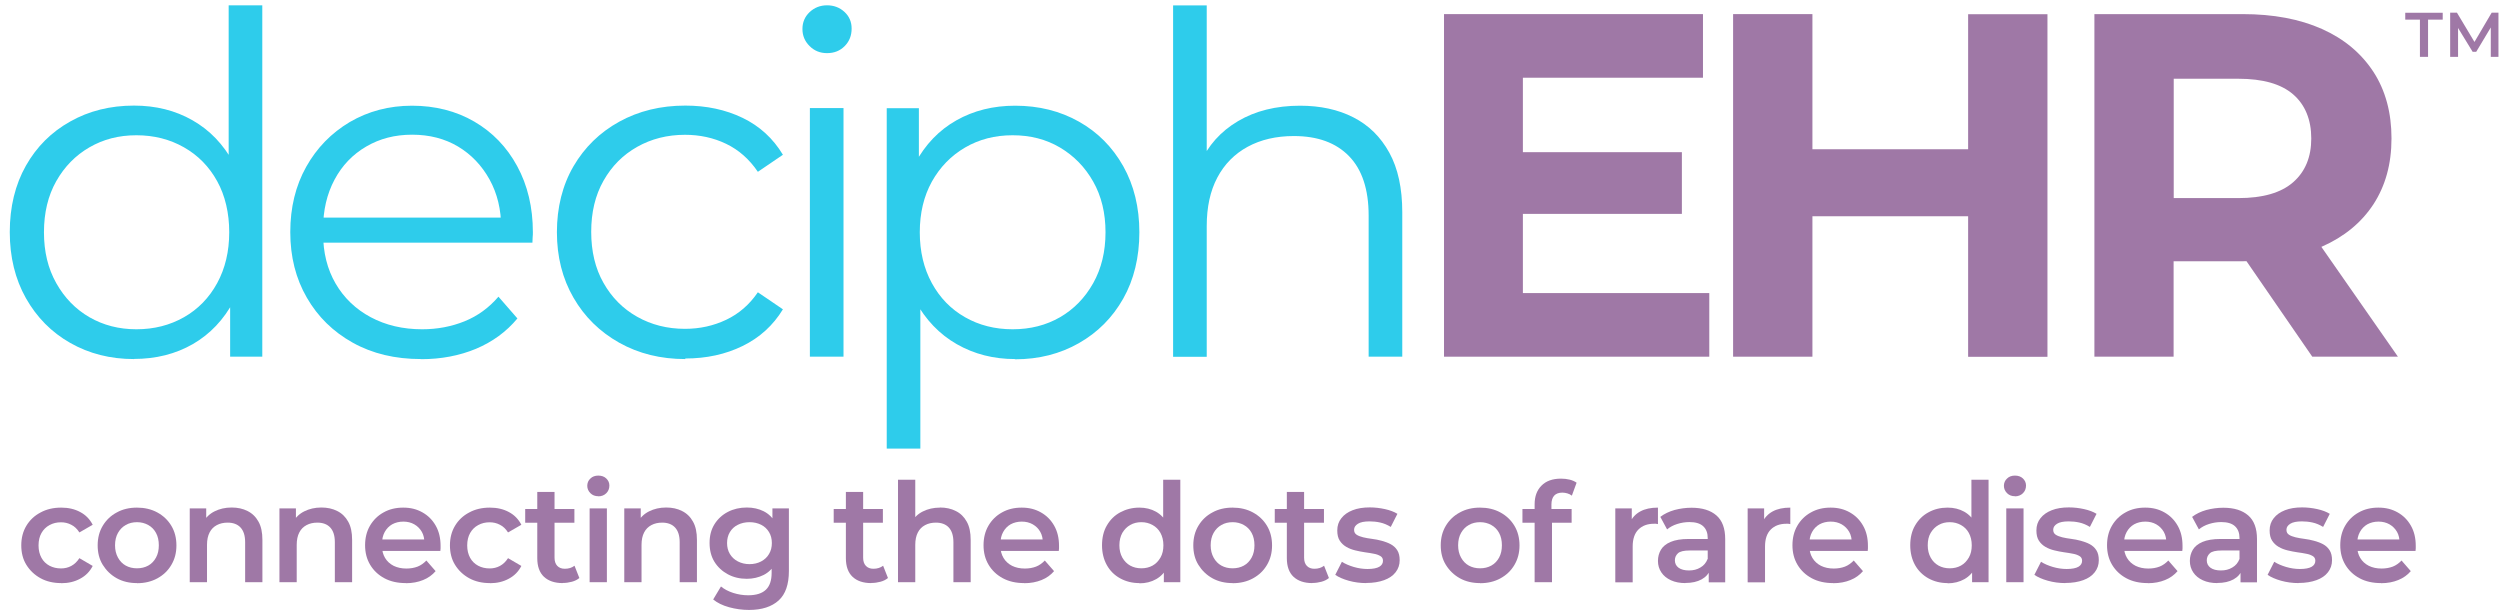 <svg width="253" height="62" viewBox="0 0 253 62" fill="none" xmlns="http://www.w3.org/2000/svg">
<path d="M13.561 36.337C11.163 36.337 9.016 35.789 7.109 34.705C5.202 33.62 3.718 32.113 2.621 30.172C1.537 28.243 0.989 26.017 0.989 23.483C0.989 20.948 1.537 18.688 2.621 16.77C3.706 14.852 5.202 13.357 7.109 12.295C9.005 11.222 11.163 10.686 13.561 10.686C15.765 10.686 17.74 11.177 19.476 12.17C21.223 13.163 22.605 14.601 23.644 16.508C24.683 18.414 25.197 20.732 25.197 23.483C25.197 26.234 24.683 28.517 23.667 30.435C22.65 32.353 21.257 33.814 19.521 34.819C17.774 35.823 15.787 36.325 13.549 36.325L13.561 36.337ZM13.801 33.323C15.593 33.323 17.192 32.912 18.619 32.102C20.047 31.291 21.166 30.138 21.977 28.654C22.787 27.17 23.198 25.446 23.198 23.506C23.198 21.565 22.787 19.796 21.977 18.334C21.166 16.862 20.047 15.72 18.619 14.91C17.192 14.099 15.593 13.688 13.801 13.688C12.008 13.688 10.455 14.099 9.05 14.91C7.646 15.72 6.527 16.862 5.693 18.334C4.86 19.807 4.449 21.531 4.449 23.506C4.449 25.481 4.86 27.17 5.693 28.654C6.527 30.138 7.646 31.291 9.05 32.102C10.455 32.912 12.042 33.323 13.801 33.323ZM23.29 36.097V28.529L23.621 23.449L23.141 18.369V0.537H26.544V36.097H23.29Z" fill="#2ECCEB"/>
<path d="M42.611 36.337C39.984 36.337 37.689 35.789 35.702 34.682C33.715 33.574 32.174 32.067 31.055 30.127C29.936 28.198 29.376 25.983 29.376 23.494C29.376 21.006 29.913 18.802 30.986 16.884C32.059 14.967 33.532 13.46 35.394 12.352C37.267 11.257 39.368 10.697 41.697 10.697C44.026 10.697 46.162 11.234 48 12.307C49.839 13.38 51.289 14.875 52.34 16.816C53.39 18.745 53.927 20.983 53.927 23.506C53.927 23.666 53.927 23.837 53.904 24.008C53.892 24.179 53.881 24.373 53.881 24.556H31.98V22.022H52.065L50.718 23.026C50.718 21.211 50.33 19.59 49.542 18.163C48.754 16.747 47.692 15.629 46.356 14.83C45.008 14.03 43.467 13.631 41.709 13.631C39.95 13.631 38.431 14.03 37.061 14.83C35.691 15.629 34.617 16.747 33.852 18.186C33.087 19.624 32.699 21.268 32.699 23.117V23.643C32.699 25.561 33.121 27.25 33.966 28.7C34.811 30.15 35.999 31.291 37.518 32.102C39.036 32.912 40.772 33.323 42.725 33.323C44.255 33.323 45.694 33.049 47.018 32.513C48.343 31.976 49.485 31.143 50.444 30.024L52.362 32.227C51.243 33.574 49.85 34.59 48.172 35.298C46.493 35.995 44.643 36.348 42.633 36.348L42.611 36.337Z" fill="#2ECCEB"/>
<path d="M69.354 36.337C66.864 36.337 64.638 35.789 62.662 34.682C60.698 33.574 59.157 32.068 58.038 30.127C56.919 28.198 56.359 25.983 56.359 23.494C56.359 21.006 56.919 18.745 58.038 16.827C59.157 14.91 60.698 13.403 62.662 12.318C64.626 11.234 66.853 10.686 69.354 10.686C71.489 10.686 73.43 11.097 75.154 11.93C76.879 12.763 78.238 14.008 79.231 15.663L76.696 17.387C75.828 16.108 74.766 15.172 73.487 14.556C72.208 13.939 70.815 13.642 69.319 13.642C67.527 13.642 65.917 14.053 64.478 14.864C63.039 15.674 61.908 16.816 61.075 18.289C60.241 19.761 59.83 21.485 59.83 23.46C59.83 25.435 60.241 27.17 61.075 28.631C61.908 30.104 63.039 31.245 64.478 32.056C65.917 32.867 67.527 33.278 69.319 33.278C70.827 33.278 72.208 32.969 73.487 32.364C74.766 31.759 75.84 30.835 76.696 29.579L79.231 31.303C78.238 32.935 76.879 34.168 75.154 35.013C73.43 35.858 71.489 36.28 69.354 36.28V36.337Z" fill="#2ECCEB"/>
<path d="M83.696 5.377C82.988 5.377 82.406 5.138 81.926 4.658C81.446 4.179 81.207 3.608 81.207 2.934C81.207 2.261 81.446 1.69 81.926 1.233C82.406 0.777 82.999 0.537 83.696 0.537C84.392 0.537 84.986 0.765 85.466 1.211C85.945 1.656 86.185 2.215 86.185 2.889C86.185 3.597 85.957 4.179 85.489 4.658C85.02 5.138 84.427 5.377 83.696 5.377ZM81.96 36.097V10.937H85.363V36.097H81.96Z" fill="#2ECCEB"/>
<path d="M89.737 45.401V10.948H92.991V18.517L92.66 23.551L93.139 28.631V45.401H89.737ZM102.72 36.337C100.55 36.337 98.586 35.835 96.828 34.83C95.069 33.825 93.676 32.364 92.637 30.469C91.598 28.574 91.084 26.245 91.084 23.494C91.084 20.743 91.598 18.426 92.614 16.519C93.642 14.624 95.023 13.174 96.782 12.181C98.54 11.188 100.516 10.697 102.731 10.697C105.129 10.697 107.276 11.234 109.183 12.307C111.09 13.38 112.574 14.875 113.671 16.816C114.755 18.745 115.303 20.983 115.303 23.506C115.303 26.029 114.755 28.3 113.671 30.218C112.586 32.136 111.09 33.643 109.183 34.727C107.276 35.812 105.129 36.36 102.731 36.36L102.72 36.337ZM102.48 33.323C104.273 33.323 105.871 32.912 107.276 32.102C108.68 31.291 109.8 30.138 110.633 28.654C111.467 27.17 111.878 25.446 111.878 23.506C111.878 21.565 111.467 19.853 110.633 18.38C109.8 16.907 108.68 15.766 107.276 14.932C105.871 14.099 104.273 13.688 102.48 13.688C100.687 13.688 99.089 14.099 97.661 14.932C96.234 15.766 95.126 16.919 94.304 18.38C93.493 19.853 93.082 21.553 93.082 23.506C93.082 25.458 93.493 27.17 94.304 28.654C95.115 30.138 96.234 31.291 97.661 32.102C99.077 32.912 100.687 33.323 102.48 33.323Z" fill="#2ECCEB"/>
<path d="M131.564 10.697C133.608 10.697 135.412 11.085 136.954 11.873C138.507 12.661 139.717 13.848 140.596 15.446C141.476 17.044 141.91 19.053 141.91 21.485V36.097H138.507V21.816C138.507 19.168 137.844 17.159 136.52 15.8C135.195 14.441 133.334 13.768 130.936 13.768C129.143 13.768 127.59 14.133 126.266 14.852C124.941 15.572 123.913 16.61 123.194 17.969C122.474 19.328 122.121 20.96 122.121 22.878V36.109H118.718V0.549H122.121V17.843L121.447 16.553C122.246 14.738 123.525 13.3 125.284 12.261C127.042 11.222 129.132 10.697 131.564 10.697Z" fill="#2ECCEB"/>
<path d="M154.105 29.659H172.98V36.097H146.134V1.428H172.341V7.866H154.116V29.659H154.105ZM153.511 15.4H170.206V21.645H153.511V15.4Z" fill="#9F78A6"/>
<path d="M183.417 36.097H175.39V1.428H183.417V36.097ZM199.769 21.885H182.823V15.104H199.769V21.885ZM199.175 1.439H207.203V36.109H199.175V1.439Z" fill="#9F78A6"/>
<path d="M211.953 36.097V1.428H226.958C230.064 1.428 232.736 1.93 234.985 2.934C237.235 3.939 238.959 5.389 240.192 7.272C241.414 9.156 242.019 11.405 242.019 14.008C242.019 16.61 241.403 18.802 240.192 20.674C238.97 22.535 237.235 23.962 234.985 24.955C232.736 25.949 230.064 26.439 226.958 26.439H216.407L219.969 22.923V36.097H211.942H211.953ZM219.981 23.814L216.418 20.047H226.524C229.002 20.047 230.851 19.51 232.073 18.437C233.295 17.364 233.9 15.891 233.9 14.008C233.9 12.124 233.284 10.606 232.073 9.556C230.851 8.494 229.002 7.969 226.524 7.969H216.418L219.981 4.156V23.814ZM234.003 36.097L225.336 23.517H233.9L242.67 36.097H234.003Z" fill="#9F78A6"/>
<path d="M6.196 59.009C5.408 59.009 4.711 58.849 4.106 58.518C3.501 58.187 3.021 57.73 2.667 57.159C2.313 56.589 2.153 55.926 2.153 55.184C2.153 54.442 2.325 53.78 2.667 53.209C3.01 52.639 3.489 52.182 4.106 51.862C4.711 51.531 5.408 51.371 6.196 51.371C6.926 51.371 7.566 51.52 8.114 51.817C8.674 52.114 9.085 52.536 9.381 53.107L8.034 53.883C7.806 53.529 7.543 53.267 7.212 53.107C6.892 52.935 6.538 52.856 6.173 52.856C5.739 52.856 5.362 52.947 5.008 53.141C4.665 53.324 4.391 53.598 4.197 53.94C4.003 54.282 3.9 54.705 3.9 55.196C3.9 55.687 4.003 56.098 4.197 56.452C4.391 56.805 4.665 57.068 5.008 57.251C5.351 57.433 5.739 57.525 6.173 57.525C6.55 57.525 6.892 57.445 7.212 57.273C7.532 57.102 7.806 56.84 8.034 56.486L9.381 57.273C9.096 57.833 8.674 58.267 8.114 58.563C7.554 58.872 6.915 59.02 6.196 59.02V59.009Z" fill="#9F78A6"/>
<path d="M13.858 59.009C13.093 59.009 12.408 58.849 11.814 58.518C11.22 58.187 10.752 57.73 10.398 57.159C10.044 56.589 9.884 55.926 9.884 55.184C9.884 54.442 10.055 53.78 10.398 53.209C10.74 52.639 11.209 52.182 11.814 51.862C12.408 51.531 13.093 51.371 13.858 51.371C14.623 51.371 15.319 51.531 15.925 51.862C16.53 52.193 16.998 52.639 17.34 53.209C17.683 53.78 17.854 54.442 17.854 55.196C17.854 55.949 17.683 56.589 17.34 57.171C16.998 57.753 16.53 58.198 15.925 58.529C15.319 58.86 14.634 59.02 13.858 59.02V59.009ZM13.858 57.513C14.292 57.513 14.668 57.422 15 57.239C15.331 57.057 15.593 56.783 15.787 56.429C15.982 56.075 16.073 55.664 16.073 55.184C16.073 54.705 15.982 54.282 15.787 53.929C15.593 53.575 15.331 53.312 15 53.13C14.668 52.947 14.292 52.844 13.869 52.844C13.447 52.844 13.058 52.935 12.727 53.13C12.396 53.312 12.133 53.586 11.939 53.929C11.745 54.271 11.642 54.694 11.642 55.184C11.642 55.675 11.745 56.075 11.939 56.429C12.133 56.783 12.396 57.057 12.727 57.239C13.058 57.422 13.435 57.513 13.858 57.513Z" fill="#9F78A6"/>
<path d="M23.45 51.36C24.043 51.36 24.58 51.474 25.048 51.714C25.516 51.942 25.893 52.308 26.156 52.787C26.43 53.267 26.555 53.883 26.555 54.636V58.917H24.808V54.865C24.808 54.203 24.649 53.712 24.34 53.381C24.032 53.05 23.587 52.89 23.038 52.89C22.627 52.89 22.262 52.97 21.942 53.141C21.623 53.312 21.383 53.552 21.212 53.883C21.04 54.214 20.949 54.625 20.949 55.139V58.917H19.202V51.452H20.869V53.461L20.572 52.844C20.835 52.365 21.212 51.999 21.714 51.748C22.216 51.497 22.787 51.36 23.438 51.36H23.45Z" fill="#9F78A6"/>
<path d="M32.528 51.36C33.121 51.36 33.658 51.474 34.126 51.714C34.594 51.942 34.971 52.308 35.234 52.787C35.508 53.267 35.634 53.883 35.634 54.636V58.917H33.886V54.865C33.886 54.203 33.727 53.712 33.418 53.381C33.11 53.05 32.665 52.89 32.117 52.89C31.706 52.89 31.34 52.97 31.02 53.141C30.701 53.312 30.461 53.552 30.29 53.883C30.118 54.214 30.027 54.625 30.027 55.139V58.917H28.28V51.452H29.947V53.461L29.65 52.844C29.913 52.365 30.29 51.999 30.792 51.748C31.294 51.497 31.865 51.36 32.516 51.36H32.528Z" fill="#9F78A6"/>
<path d="M41.069 59.009C40.235 59.009 39.516 58.849 38.899 58.518C38.283 58.187 37.803 57.73 37.461 57.159C37.118 56.589 36.947 55.926 36.947 55.184C36.947 54.442 37.107 53.78 37.438 53.209C37.769 52.639 38.226 52.182 38.808 51.862C39.39 51.531 40.053 51.371 40.806 51.371C41.56 51.371 42.177 51.531 42.748 51.851C43.319 52.171 43.764 52.616 44.095 53.198C44.426 53.78 44.586 54.454 44.586 55.241C44.586 55.31 44.586 55.401 44.586 55.493C44.586 55.584 44.575 55.675 44.563 55.755H38.34V54.591H43.638L42.953 54.956C42.953 54.534 42.873 54.145 42.691 53.826C42.508 53.506 42.245 53.244 41.925 53.061C41.606 52.878 41.229 52.787 40.818 52.787C40.407 52.787 40.019 52.878 39.687 53.061C39.368 53.244 39.116 53.506 38.934 53.837C38.751 54.168 38.66 54.556 38.66 55.002V55.276C38.66 55.721 38.762 56.12 38.968 56.463C39.173 56.805 39.459 57.068 39.836 57.262C40.213 57.445 40.635 57.536 41.126 57.536C41.549 57.536 41.925 57.468 42.257 57.342C42.588 57.216 42.885 56.999 43.147 56.725L44.084 57.799C43.752 58.187 43.33 58.495 42.816 58.7C42.314 58.906 41.731 59.02 41.08 59.02L41.069 59.009Z" fill="#9F78A6"/>
<path d="M49.576 59.009C48.788 59.009 48.092 58.849 47.486 58.518C46.881 58.187 46.402 57.73 46.048 57.159C45.694 56.589 45.534 55.926 45.534 55.184C45.534 54.442 45.705 53.78 46.048 53.209C46.39 52.639 46.87 52.182 47.486 51.862C48.092 51.531 48.788 51.371 49.576 51.371C50.307 51.371 50.946 51.52 51.495 51.817C52.054 52.114 52.465 52.536 52.762 53.107L51.414 53.883C51.186 53.529 50.923 53.267 50.592 53.107C50.273 52.935 49.919 52.856 49.553 52.856C49.119 52.856 48.742 52.947 48.389 53.141C48.046 53.324 47.772 53.598 47.578 53.94C47.384 54.282 47.281 54.705 47.281 55.196C47.281 55.687 47.384 56.098 47.578 56.452C47.772 56.805 48.046 57.068 48.389 57.251C48.731 57.433 49.119 57.525 49.553 57.525C49.93 57.525 50.273 57.445 50.592 57.273C50.912 57.102 51.186 56.84 51.414 56.486L52.762 57.273C52.477 57.833 52.054 58.267 51.495 58.563C50.935 58.872 50.295 59.02 49.576 59.02V59.009Z" fill="#9F78A6"/>
<path d="M53.15 52.901V51.508H58.129V52.901H53.15ZM56.953 59.009C56.13 59.009 55.502 58.792 55.046 58.369C54.6 57.947 54.372 57.319 54.372 56.486V49.785H56.119V56.44C56.119 56.794 56.211 57.068 56.393 57.262C56.576 57.456 56.827 57.559 57.158 57.559C57.547 57.559 57.878 57.456 58.14 57.251L58.631 58.495C58.426 58.666 58.175 58.792 57.878 58.872C57.581 58.952 57.272 58.997 56.953 58.997V59.009Z" fill="#9F78A6"/>
<path d="M60.55 50.218C60.218 50.218 59.956 50.116 59.75 49.91C59.545 49.705 59.431 49.454 59.431 49.168C59.431 48.883 59.533 48.62 59.75 48.426C59.956 48.221 60.23 48.13 60.55 48.13C60.869 48.13 61.144 48.221 61.349 48.415C61.554 48.609 61.669 48.849 61.669 49.134C61.669 49.442 61.566 49.705 61.36 49.91C61.155 50.116 60.881 50.23 60.55 50.23V50.218ZM59.67 58.917V51.451H61.417V58.917H59.67Z" fill="#9F78A6"/>
<path d="M67.424 51.36C68.018 51.36 68.554 51.474 69.022 51.714C69.491 51.942 69.868 52.308 70.13 52.787C70.404 53.267 70.53 53.883 70.53 54.636V58.917H68.783V54.865C68.783 54.203 68.623 53.712 68.314 53.381C68.006 53.05 67.561 52.89 67.013 52.89C66.602 52.89 66.236 52.97 65.917 53.141C65.597 53.312 65.357 53.552 65.186 53.883C65.014 54.214 64.923 54.625 64.923 55.139V58.917H63.176V51.452H64.843V53.461L64.546 52.844C64.809 52.365 65.186 51.999 65.688 51.748C66.191 51.497 66.762 51.36 67.412 51.36H67.424Z" fill="#9F78A6"/>
<path d="M75.577 58.575C74.869 58.575 74.23 58.426 73.659 58.118C73.088 57.81 72.631 57.388 72.3 56.851C71.969 56.315 71.809 55.675 71.809 54.945C71.809 54.214 71.969 53.598 72.3 53.061C72.631 52.525 73.088 52.102 73.659 51.805C74.23 51.508 74.869 51.36 75.577 51.36C76.216 51.36 76.776 51.486 77.278 51.737C77.781 51.988 78.18 52.376 78.489 52.913C78.797 53.449 78.946 54.123 78.946 54.956C78.946 55.789 78.797 56.474 78.489 56.999C78.18 57.536 77.781 57.936 77.278 58.187C76.776 58.438 76.205 58.575 75.577 58.575ZM75.805 61.726C75.12 61.726 74.447 61.634 73.784 61.452C73.122 61.269 72.585 61.006 72.174 60.664L72.962 59.351C73.293 59.625 73.704 59.842 74.195 60.002C74.698 60.162 75.2 60.242 75.714 60.242C76.536 60.242 77.13 60.047 77.518 59.671C77.906 59.294 78.089 58.723 78.089 57.97V56.646L78.226 54.956L78.169 53.267V51.452H79.836V57.787C79.836 59.134 79.494 60.139 78.797 60.767C78.101 61.395 77.107 61.726 75.805 61.726ZM75.851 57.091C76.285 57.091 76.685 56.999 77.027 56.817C77.37 56.634 77.644 56.383 77.826 56.063C78.021 55.744 78.112 55.367 78.112 54.956C78.112 54.545 78.021 54.168 77.826 53.849C77.632 53.529 77.37 53.278 77.027 53.107C76.685 52.935 76.285 52.844 75.851 52.844C75.417 52.844 75.017 52.935 74.675 53.107C74.321 53.278 74.058 53.529 73.864 53.849C73.67 54.168 73.579 54.545 73.579 54.956C73.579 55.367 73.67 55.744 73.864 56.063C74.058 56.383 74.321 56.634 74.675 56.817C75.029 56.999 75.417 57.091 75.851 57.091Z" fill="#9F78A6"/>
<path d="M84.37 52.901V51.508H89.348V52.901H84.37ZM88.172 59.009C87.35 59.009 86.722 58.792 86.276 58.369C85.831 57.947 85.603 57.319 85.603 56.486V49.785H87.35V56.44C87.35 56.794 87.441 57.068 87.624 57.262C87.807 57.456 88.058 57.559 88.389 57.559C88.777 57.559 89.108 57.456 89.371 57.251L89.862 58.495C89.656 58.666 89.405 58.792 89.108 58.872C88.811 58.952 88.503 58.997 88.183 58.997L88.172 59.009Z" fill="#9F78A6"/>
<path d="M95.126 51.36C95.72 51.36 96.257 51.474 96.725 51.714C97.193 51.942 97.57 52.308 97.832 52.787C98.106 53.267 98.232 53.883 98.232 54.636V58.917H96.485V54.865C96.485 54.203 96.325 53.712 96.017 53.381C95.709 53.05 95.263 52.89 94.715 52.89C94.304 52.89 93.939 52.97 93.619 53.141C93.299 53.312 93.059 53.552 92.888 53.883C92.717 54.214 92.625 54.625 92.625 55.139V58.917H90.878V48.552H92.625V53.472L92.249 52.856C92.511 52.376 92.888 52.011 93.391 51.76C93.893 51.508 94.464 51.371 95.115 51.371L95.126 51.36Z" fill="#9F78A6"/>
<path d="M103.656 59.009C102.823 59.009 102.103 58.849 101.487 58.518C100.87 58.187 100.39 57.73 100.048 57.159C99.705 56.589 99.534 55.926 99.534 55.184C99.534 54.442 99.694 53.78 100.025 53.209C100.356 52.639 100.813 52.182 101.395 51.862C101.978 51.531 102.64 51.371 103.393 51.371C104.147 51.371 104.764 51.531 105.335 51.851C105.906 52.171 106.351 52.616 106.682 53.198C107.013 53.78 107.173 54.454 107.173 55.241C107.173 55.31 107.173 55.401 107.173 55.493C107.173 55.584 107.162 55.675 107.15 55.755H100.927V54.591H106.225L105.54 54.956C105.54 54.534 105.46 54.145 105.278 53.826C105.095 53.495 104.832 53.244 104.513 53.061C104.193 52.878 103.816 52.787 103.405 52.787C102.994 52.787 102.606 52.878 102.274 53.061C101.955 53.244 101.703 53.506 101.521 53.837C101.338 54.168 101.247 54.556 101.247 55.002V55.276C101.247 55.721 101.349 56.12 101.555 56.463C101.761 56.805 102.046 57.068 102.423 57.262C102.8 57.445 103.222 57.536 103.713 57.536C104.136 57.536 104.513 57.468 104.844 57.342C105.175 57.216 105.472 56.999 105.734 56.725L106.671 57.799C106.34 58.187 105.917 58.495 105.403 58.7C104.889 58.906 104.318 59.02 103.656 59.02V59.009Z" fill="#9F78A6"/>
<path d="M115.303 59.009C114.584 59.009 113.945 58.849 113.362 58.529C112.78 58.209 112.334 57.764 112.015 57.194C111.695 56.623 111.524 55.949 111.524 55.184C111.524 54.419 111.684 53.735 112.015 53.175C112.346 52.604 112.791 52.159 113.362 51.851C113.933 51.543 114.584 51.371 115.303 51.371C115.931 51.371 116.491 51.508 116.982 51.782C117.473 52.056 117.873 52.479 118.158 53.038C118.444 53.598 118.592 54.317 118.592 55.196C118.592 56.075 118.455 56.783 118.17 57.342C117.896 57.901 117.507 58.324 117.005 58.609C116.502 58.895 115.943 59.032 115.303 59.032V59.009ZM115.509 57.513C115.931 57.513 116.308 57.422 116.639 57.239C116.971 57.056 117.233 56.783 117.439 56.429C117.644 56.075 117.736 55.664 117.736 55.184C117.736 54.705 117.633 54.282 117.439 53.929C117.245 53.575 116.971 53.312 116.639 53.13C116.308 52.947 115.931 52.844 115.509 52.844C115.086 52.844 114.71 52.935 114.378 53.13C114.047 53.312 113.785 53.586 113.579 53.929C113.385 54.282 113.282 54.694 113.282 55.184C113.282 55.675 113.385 56.075 113.579 56.429C113.785 56.783 114.047 57.056 114.378 57.239C114.71 57.422 115.086 57.513 115.509 57.513ZM117.781 58.917V57.159L117.85 55.173L117.713 53.187V48.552H119.448V58.917H117.781Z" fill="#9F78A6"/>
<path d="M124.735 59.009C123.97 59.009 123.285 58.849 122.691 58.518C122.098 58.187 121.63 57.73 121.276 57.159C120.922 56.589 120.762 55.926 120.762 55.184C120.762 54.442 120.933 53.78 121.276 53.209C121.618 52.639 122.086 52.182 122.691 51.862C123.285 51.531 123.97 51.371 124.735 51.371C125.501 51.371 126.197 51.531 126.802 51.862C127.407 52.193 127.876 52.639 128.218 53.209C128.561 53.78 128.732 54.442 128.732 55.196C128.732 55.949 128.561 56.589 128.218 57.171C127.876 57.753 127.407 58.198 126.802 58.529C126.197 58.86 125.512 59.02 124.735 59.02V59.009ZM124.735 57.513C125.169 57.513 125.546 57.422 125.877 57.239C126.208 57.057 126.471 56.783 126.665 56.429C126.859 56.075 126.951 55.664 126.951 55.184C126.951 54.705 126.859 54.282 126.665 53.929C126.471 53.575 126.208 53.312 125.877 53.13C125.546 52.947 125.169 52.844 124.747 52.844C124.324 52.844 123.936 52.935 123.605 53.13C123.274 53.312 123.011 53.586 122.817 53.929C122.623 54.271 122.52 54.694 122.52 55.184C122.52 55.675 122.623 56.075 122.817 56.429C123.011 56.783 123.274 57.057 123.605 57.239C123.936 57.422 124.313 57.513 124.735 57.513Z" fill="#9F78A6"/>
<path d="M129.006 52.901V51.508H133.985V52.901H129.006ZM132.809 59.009C131.986 59.009 131.358 58.792 130.902 58.369C130.456 57.947 130.228 57.319 130.228 56.486V49.785H131.975V56.44C131.975 56.794 132.066 57.068 132.249 57.262C132.432 57.456 132.683 57.559 133.014 57.559C133.402 57.559 133.734 57.456 133.996 57.251L134.487 58.495C134.282 58.666 134.03 58.792 133.734 58.872C133.437 58.952 133.128 58.997 132.809 58.997V59.009Z" fill="#9F78A6"/>
<path d="M138.278 59.009C137.65 59.009 137.056 58.929 136.486 58.769C135.915 58.609 135.458 58.404 135.127 58.175L135.8 56.851C136.132 57.068 136.543 57.239 136.999 57.376C137.468 57.513 137.936 57.582 138.392 57.582C138.941 57.582 139.34 57.502 139.591 57.353C139.843 57.205 139.957 56.999 139.957 56.748C139.957 56.543 139.877 56.383 139.706 56.28C139.534 56.178 139.317 56.086 139.043 56.041C138.769 55.983 138.472 55.938 138.141 55.892C137.81 55.846 137.479 55.778 137.148 55.698C136.817 55.618 136.52 55.504 136.246 55.344C135.972 55.184 135.755 54.979 135.583 54.716C135.412 54.454 135.332 54.111 135.332 53.678C135.332 53.198 135.469 52.787 135.743 52.445C136.017 52.091 136.394 51.828 136.885 51.634C137.376 51.44 137.959 51.349 138.621 51.349C139.123 51.349 139.637 51.406 140.151 51.52C140.665 51.634 141.087 51.794 141.418 51.999L140.745 53.324C140.391 53.107 140.037 52.958 139.671 52.878C139.306 52.798 138.952 52.764 138.598 52.764C138.061 52.764 137.673 52.844 137.422 53.004C137.171 53.164 137.034 53.358 137.034 53.609C137.034 53.837 137.114 53.997 137.285 54.111C137.456 54.225 137.673 54.305 137.947 54.374C138.221 54.442 138.518 54.488 138.849 54.534C139.18 54.579 139.512 54.636 139.831 54.728C140.151 54.819 140.459 54.922 140.733 55.07C141.007 55.219 141.224 55.413 141.396 55.675C141.567 55.938 141.647 56.28 141.647 56.691C141.647 57.159 141.51 57.559 141.236 57.913C140.962 58.267 140.573 58.529 140.071 58.712C139.569 58.895 138.963 58.997 138.267 58.997L138.278 59.009Z" fill="#9F78A6"/>
<path d="M149.777 59.009C149.012 59.009 148.327 58.849 147.733 58.518C147.139 58.187 146.671 57.73 146.317 57.159C145.963 56.589 145.803 55.926 145.803 55.184C145.803 54.442 145.975 53.78 146.317 53.209C146.66 52.639 147.128 52.182 147.733 51.862C148.327 51.531 149.012 51.371 149.777 51.371C150.542 51.371 151.239 51.531 151.844 51.862C152.449 52.193 152.917 52.639 153.26 53.209C153.602 53.78 153.774 54.442 153.774 55.196C153.774 55.949 153.602 56.589 153.26 57.171C152.917 57.753 152.449 58.198 151.844 58.529C151.239 58.86 150.554 59.02 149.777 59.02V59.009ZM149.777 57.513C150.211 57.513 150.588 57.422 150.919 57.239C151.25 57.057 151.513 56.783 151.707 56.429C151.901 56.075 151.992 55.664 151.992 55.184C151.992 54.705 151.901 54.282 151.707 53.929C151.513 53.575 151.25 53.312 150.919 53.13C150.588 52.947 150.211 52.844 149.789 52.844C149.366 52.844 148.978 52.935 148.647 53.13C148.316 53.312 148.053 53.586 147.859 53.929C147.665 54.271 147.562 54.694 147.562 55.184C147.562 55.675 147.665 56.075 147.859 56.429C148.053 56.783 148.316 57.057 148.647 57.239C148.978 57.422 149.355 57.513 149.777 57.513Z" fill="#9F78A6"/>
<path d="M154.071 52.901V51.508H159.049V52.901H154.071ZM155.304 58.917V51.029C155.304 50.241 155.532 49.613 156 49.145C156.457 48.677 157.119 48.438 157.976 48.438C158.284 48.438 158.57 48.472 158.855 48.54C159.129 48.609 159.358 48.712 159.552 48.849L159.072 50.161C158.947 50.059 158.787 49.979 158.627 49.933C158.467 49.887 158.284 49.853 158.113 49.853C157.748 49.853 157.473 49.956 157.291 50.15C157.108 50.344 157.005 50.652 157.005 51.052V51.897L157.062 52.684V58.917H155.315H155.304Z" fill="#9F78A6"/>
<path d="M163.468 58.917V51.451H165.136V53.506L164.941 52.901C165.17 52.399 165.512 52.022 165.992 51.76C166.472 51.497 167.065 51.371 167.785 51.371V53.038C167.705 53.015 167.636 53.004 167.579 53.004C167.511 53.004 167.454 53.004 167.385 53.004C166.723 53.004 166.198 53.198 165.809 53.586C165.421 53.974 165.227 54.545 165.227 55.31V58.929H163.48L163.468 58.917Z" fill="#9F78A6"/>
<path d="M170.571 59.009C170.011 59.009 169.52 58.917 169.098 58.723C168.675 58.529 168.356 58.267 168.127 57.924C167.899 57.582 167.785 57.205 167.785 56.771C167.785 56.337 167.888 55.972 168.082 55.641C168.276 55.31 168.607 55.036 169.064 54.842C169.52 54.648 170.126 54.545 170.879 54.545H173.049V55.709H171.005C170.411 55.709 170.011 55.801 169.806 55.995C169.6 56.189 169.498 56.417 169.498 56.703C169.498 57.022 169.623 57.273 169.874 57.456C170.126 57.639 170.48 57.73 170.925 57.73C171.37 57.73 171.736 57.639 172.078 57.433C172.421 57.239 172.661 56.954 172.809 56.566L173.106 57.616C172.935 58.05 172.638 58.392 172.204 58.632C171.77 58.872 171.222 58.997 170.56 58.997L170.571 59.009ZM172.923 58.917V57.41L172.821 57.091V54.454C172.821 53.94 172.672 53.541 172.364 53.255C172.055 52.97 171.587 52.833 170.971 52.833C170.548 52.833 170.137 52.901 169.737 53.027C169.338 53.152 168.995 53.335 168.71 53.575L168.025 52.308C168.424 51.999 168.904 51.771 169.463 51.611C170.023 51.463 170.594 51.383 171.188 51.383C172.272 51.383 173.106 51.645 173.7 52.159C174.294 52.673 174.59 53.472 174.59 54.556V58.929H172.935L172.923 58.917Z" fill="#9F78A6"/>
<path d="M176.863 58.917V51.451H178.53V53.506L178.336 52.901C178.564 52.399 178.907 52.022 179.386 51.76C179.866 51.497 180.46 51.371 181.179 51.371V53.038C181.099 53.015 181.031 53.004 180.974 53.004C180.905 53.004 180.848 53.004 180.779 53.004C180.117 53.004 179.592 53.198 179.204 53.586C178.815 53.974 178.621 54.545 178.621 55.31V58.929H176.874L176.863 58.917Z" fill="#9F78A6"/>
<path d="M185.518 59.009C184.685 59.009 183.965 58.849 183.349 58.518C182.732 58.187 182.253 57.73 181.91 57.159C181.567 56.589 181.396 55.926 181.396 55.184C181.396 54.442 181.556 53.78 181.887 53.209C182.218 52.639 182.675 52.182 183.257 51.862C183.84 51.531 184.502 51.371 185.256 51.371C186.009 51.371 186.626 51.531 187.197 51.851C187.768 52.171 188.213 52.616 188.544 53.198C188.876 53.78 189.035 54.454 189.035 55.241C189.035 55.31 189.035 55.401 189.035 55.493C189.035 55.584 189.024 55.675 189.013 55.755H182.789V54.591H188.088L187.402 54.956C187.402 54.534 187.323 54.145 187.14 53.826C186.957 53.506 186.694 53.244 186.375 53.061C186.055 52.878 185.678 52.787 185.267 52.787C184.856 52.787 184.468 52.878 184.137 53.061C183.817 53.244 183.566 53.506 183.383 53.837C183.2 54.168 183.109 54.556 183.109 55.002V55.276C183.109 55.721 183.212 56.12 183.417 56.463C183.623 56.805 183.908 57.068 184.285 57.262C184.662 57.445 185.084 57.536 185.575 57.536C185.998 57.536 186.375 57.468 186.706 57.342C187.037 57.216 187.334 56.999 187.597 56.725L188.533 57.799C188.202 58.187 187.779 58.495 187.265 58.7C186.763 58.906 186.181 59.02 185.53 59.02L185.518 59.009Z" fill="#9F78A6"/>
<path d="M197.097 59.009C196.378 59.009 195.738 58.849 195.156 58.529C194.585 58.209 194.128 57.764 193.808 57.194C193.489 56.623 193.317 55.949 193.317 55.184C193.317 54.419 193.477 53.735 193.808 53.175C194.14 52.604 194.585 52.159 195.156 51.851C195.727 51.531 196.378 51.371 197.097 51.371C197.725 51.371 198.285 51.508 198.776 51.782C199.267 52.056 199.666 52.479 199.952 53.038C200.237 53.598 200.386 54.317 200.386 55.196C200.386 56.075 200.249 56.783 199.963 57.342C199.689 57.901 199.301 58.324 198.799 58.609C198.308 58.883 197.737 59.032 197.097 59.032V59.009ZM197.314 57.513C197.737 57.513 198.113 57.422 198.445 57.239C198.776 57.056 199.038 56.783 199.244 56.429C199.449 56.075 199.541 55.664 199.541 55.184C199.541 54.705 199.438 54.282 199.244 53.929C199.05 53.575 198.776 53.312 198.445 53.13C198.113 52.947 197.737 52.844 197.314 52.844C196.892 52.844 196.515 52.935 196.184 53.13C195.852 53.312 195.59 53.586 195.384 53.929C195.179 54.271 195.087 54.694 195.087 55.184C195.087 55.675 195.19 56.075 195.384 56.429C195.578 56.783 195.852 57.056 196.184 57.239C196.515 57.422 196.892 57.513 197.314 57.513ZM199.575 58.917V57.159L199.644 55.173L199.507 53.187V48.552H201.242V58.917H199.575Z" fill="#9F78A6"/>
<path d="M203.914 50.218C203.583 50.218 203.32 50.116 203.115 49.91C202.909 49.705 202.795 49.454 202.795 49.168C202.795 48.883 202.898 48.62 203.115 48.426C203.32 48.221 203.595 48.13 203.914 48.13C204.234 48.13 204.508 48.221 204.714 48.415C204.919 48.609 205.033 48.849 205.033 49.134C205.033 49.442 204.931 49.705 204.725 49.91C204.519 50.116 204.245 50.23 203.914 50.23V50.218ZM203.035 58.917V51.451H204.782V58.917H203.035Z" fill="#9F78A6"/>
<path d="M209.03 59.009C208.402 59.009 207.808 58.929 207.237 58.769C206.666 58.609 206.209 58.404 205.878 58.175L206.552 56.851C206.883 57.068 207.294 57.239 207.751 57.376C208.219 57.513 208.687 57.582 209.144 57.582C209.692 57.582 210.092 57.502 210.343 57.353C210.594 57.205 210.708 56.999 210.708 56.748C210.708 56.543 210.629 56.383 210.457 56.28C210.286 56.178 210.069 56.086 209.795 56.041C209.521 55.983 209.224 55.938 208.893 55.892C208.562 55.846 208.231 55.778 207.899 55.698C207.568 55.618 207.271 55.504 206.997 55.344C206.723 55.184 206.506 54.979 206.335 54.716C206.164 54.454 206.084 54.111 206.084 53.678C206.084 53.198 206.221 52.787 206.495 52.445C206.769 52.091 207.146 51.828 207.637 51.634C208.128 51.44 208.71 51.349 209.372 51.349C209.875 51.349 210.389 51.406 210.903 51.52C211.416 51.634 211.839 51.794 212.17 51.999L211.496 53.324C211.142 53.107 210.788 52.958 210.423 52.878C210.058 52.798 209.704 52.764 209.35 52.764C208.813 52.764 208.425 52.844 208.173 53.004C207.922 53.164 207.785 53.358 207.785 53.609C207.785 53.837 207.865 53.997 208.036 54.111C208.208 54.225 208.425 54.305 208.699 54.374C208.973 54.442 209.27 54.488 209.601 54.534C209.932 54.579 210.263 54.636 210.583 54.728C210.903 54.819 211.211 54.922 211.485 55.07C211.759 55.219 211.976 55.413 212.147 55.675C212.319 55.938 212.399 56.28 212.399 56.691C212.399 57.159 212.261 57.559 211.987 57.913C211.713 58.267 211.325 58.529 210.823 58.712C210.32 58.895 209.715 58.997 209.018 58.997L209.03 59.009Z" fill="#9F78A6"/>
<path d="M217.354 59.009C216.521 59.009 215.801 58.849 215.185 58.518C214.568 58.187 214.089 57.73 213.746 57.159C213.403 56.589 213.232 55.926 213.232 55.184C213.232 54.442 213.392 53.78 213.723 53.209C214.054 52.639 214.511 52.182 215.093 51.862C215.676 51.531 216.338 51.371 217.092 51.371C217.845 51.371 218.462 51.531 219.033 51.851C219.604 52.171 220.049 52.616 220.38 53.198C220.711 53.78 220.871 54.454 220.871 55.241C220.871 55.31 220.871 55.401 220.871 55.493C220.871 55.584 220.86 55.675 220.849 55.755H214.625V54.591H219.924L219.238 54.956C219.238 54.534 219.159 54.145 218.976 53.826C218.793 53.506 218.53 53.244 218.211 53.061C217.891 52.878 217.514 52.787 217.103 52.787C216.692 52.787 216.304 52.878 215.973 53.061C215.653 53.244 215.402 53.506 215.219 53.837C215.036 54.168 214.945 54.556 214.945 55.002V55.276C214.945 55.721 215.048 56.12 215.253 56.463C215.459 56.805 215.744 57.068 216.121 57.262C216.498 57.445 216.92 57.536 217.411 57.536C217.834 57.536 218.211 57.468 218.542 57.342C218.873 57.216 219.17 56.999 219.433 56.725L220.369 57.799C220.038 58.187 219.615 58.495 219.101 58.7C218.599 58.906 218.017 59.02 217.366 59.02L217.354 59.009Z" fill="#9F78A6"/>
<path d="M224.4 59.009C223.84 59.009 223.349 58.917 222.927 58.723C222.504 58.529 222.185 58.267 221.956 57.924C221.728 57.582 221.614 57.205 221.614 56.771C221.614 56.337 221.716 55.972 221.91 55.641C222.105 55.31 222.436 55.036 222.892 54.842C223.349 54.648 223.954 54.545 224.708 54.545H226.878V55.709H224.834C224.24 55.709 223.84 55.801 223.635 55.995C223.429 56.189 223.326 56.417 223.326 56.703C223.326 57.022 223.452 57.273 223.703 57.456C223.954 57.639 224.308 57.73 224.754 57.73C225.199 57.73 225.565 57.639 225.907 57.433C226.25 57.239 226.489 56.954 226.638 56.566L226.935 57.616C226.763 58.05 226.467 58.392 226.033 58.632C225.599 58.872 225.051 58.997 224.388 58.997L224.4 59.009ZM226.741 58.917V57.41L226.638 57.091V54.454C226.638 53.94 226.489 53.541 226.181 53.255C225.873 52.97 225.405 52.833 224.788 52.833C224.366 52.833 223.954 52.901 223.555 53.027C223.155 53.152 222.813 53.335 222.527 53.575L221.842 52.308C222.242 51.999 222.721 51.771 223.281 51.611C223.84 51.463 224.411 51.383 225.005 51.383C226.09 51.383 226.923 51.645 227.517 52.159C228.111 52.673 228.408 53.472 228.408 54.556V58.929H226.752L226.741 58.917Z" fill="#9F78A6"/>
<path d="M232.633 59.009C232.005 59.009 231.411 58.929 230.84 58.769C230.269 58.609 229.812 58.404 229.481 58.175L230.155 56.851C230.486 57.068 230.897 57.239 231.354 57.376C231.822 57.513 232.29 57.582 232.747 57.582C233.295 57.582 233.695 57.502 233.946 57.353C234.197 57.205 234.311 56.999 234.311 56.748C234.311 56.543 234.231 56.383 234.06 56.28C233.889 56.178 233.672 56.086 233.398 56.041C233.124 55.983 232.827 55.938 232.496 55.892C232.165 55.846 231.834 55.778 231.502 55.698C231.171 55.618 230.874 55.504 230.6 55.344C230.326 55.184 230.109 54.979 229.938 54.716C229.767 54.454 229.687 54.111 229.687 53.678C229.687 53.198 229.824 52.787 230.098 52.445C230.372 52.091 230.749 51.828 231.24 51.634C231.731 51.44 232.313 51.349 232.975 51.349C233.478 51.349 233.992 51.406 234.506 51.52C235.019 51.634 235.442 51.794 235.773 51.999L235.099 53.324C234.745 53.107 234.391 52.958 234.026 52.878C233.661 52.798 233.307 52.764 232.953 52.764C232.416 52.764 232.028 52.844 231.776 53.004C231.525 53.164 231.388 53.358 231.388 53.609C231.388 53.837 231.468 53.997 231.639 54.111C231.811 54.225 232.028 54.305 232.302 54.374C232.576 54.442 232.873 54.488 233.204 54.534C233.535 54.579 233.866 54.636 234.186 54.728C234.506 54.819 234.814 54.922 235.088 55.07C235.362 55.219 235.579 55.413 235.75 55.675C235.921 55.938 236.001 56.28 236.001 56.691C236.001 57.159 235.864 57.559 235.59 57.913C235.316 58.267 234.928 58.529 234.426 58.712C233.923 58.895 233.318 58.997 232.621 58.997L232.633 59.009Z" fill="#9F78A6"/>
<path d="M240.957 59.009C240.124 59.009 239.404 58.849 238.788 58.518C238.171 58.187 237.691 57.73 237.349 57.159C237.006 56.589 236.835 55.926 236.835 55.184C236.835 54.442 236.995 53.78 237.326 53.209C237.657 52.639 238.114 52.182 238.696 51.862C239.279 51.531 239.941 51.371 240.695 51.371C241.448 51.371 242.065 51.531 242.636 51.851C243.207 52.171 243.652 52.616 243.983 53.198C244.314 53.78 244.474 54.454 244.474 55.241C244.474 55.31 244.474 55.401 244.474 55.493C244.474 55.584 244.463 55.675 244.451 55.755H238.228V54.591H243.526L242.841 54.956C242.841 54.534 242.761 54.145 242.579 53.826C242.396 53.506 242.133 53.244 241.814 53.061C241.494 52.878 241.117 52.787 240.706 52.787C240.295 52.787 239.907 52.878 239.576 53.061C239.256 53.244 239.005 53.506 238.822 53.837C238.639 54.168 238.548 54.556 238.548 55.002V55.276C238.548 55.721 238.651 56.12 238.856 56.463C239.062 56.805 239.347 57.068 239.724 57.262C240.101 57.445 240.523 57.536 241.014 57.536C241.437 57.536 241.814 57.468 242.145 57.342C242.476 57.216 242.773 56.999 243.035 56.725L243.972 57.799C243.641 58.187 243.218 58.495 242.704 58.7C242.202 58.906 241.62 59.02 240.969 59.02L240.957 59.009Z" fill="#9F78A6"/>
<path d="M244.897 5.754V1.987H243.412V1.291H247.203V1.987H245.719V5.754H244.885H244.897Z" fill="#9F78A6"/>
<path d="M247.957 5.754V1.279H248.642L250.595 4.544H250.241L252.159 1.279H252.844V5.754H252.068V2.512H252.228L250.595 5.24H250.229L248.562 2.512H248.756V5.754H247.968H247.957Z" fill="#9F78A6"/>
</svg>
